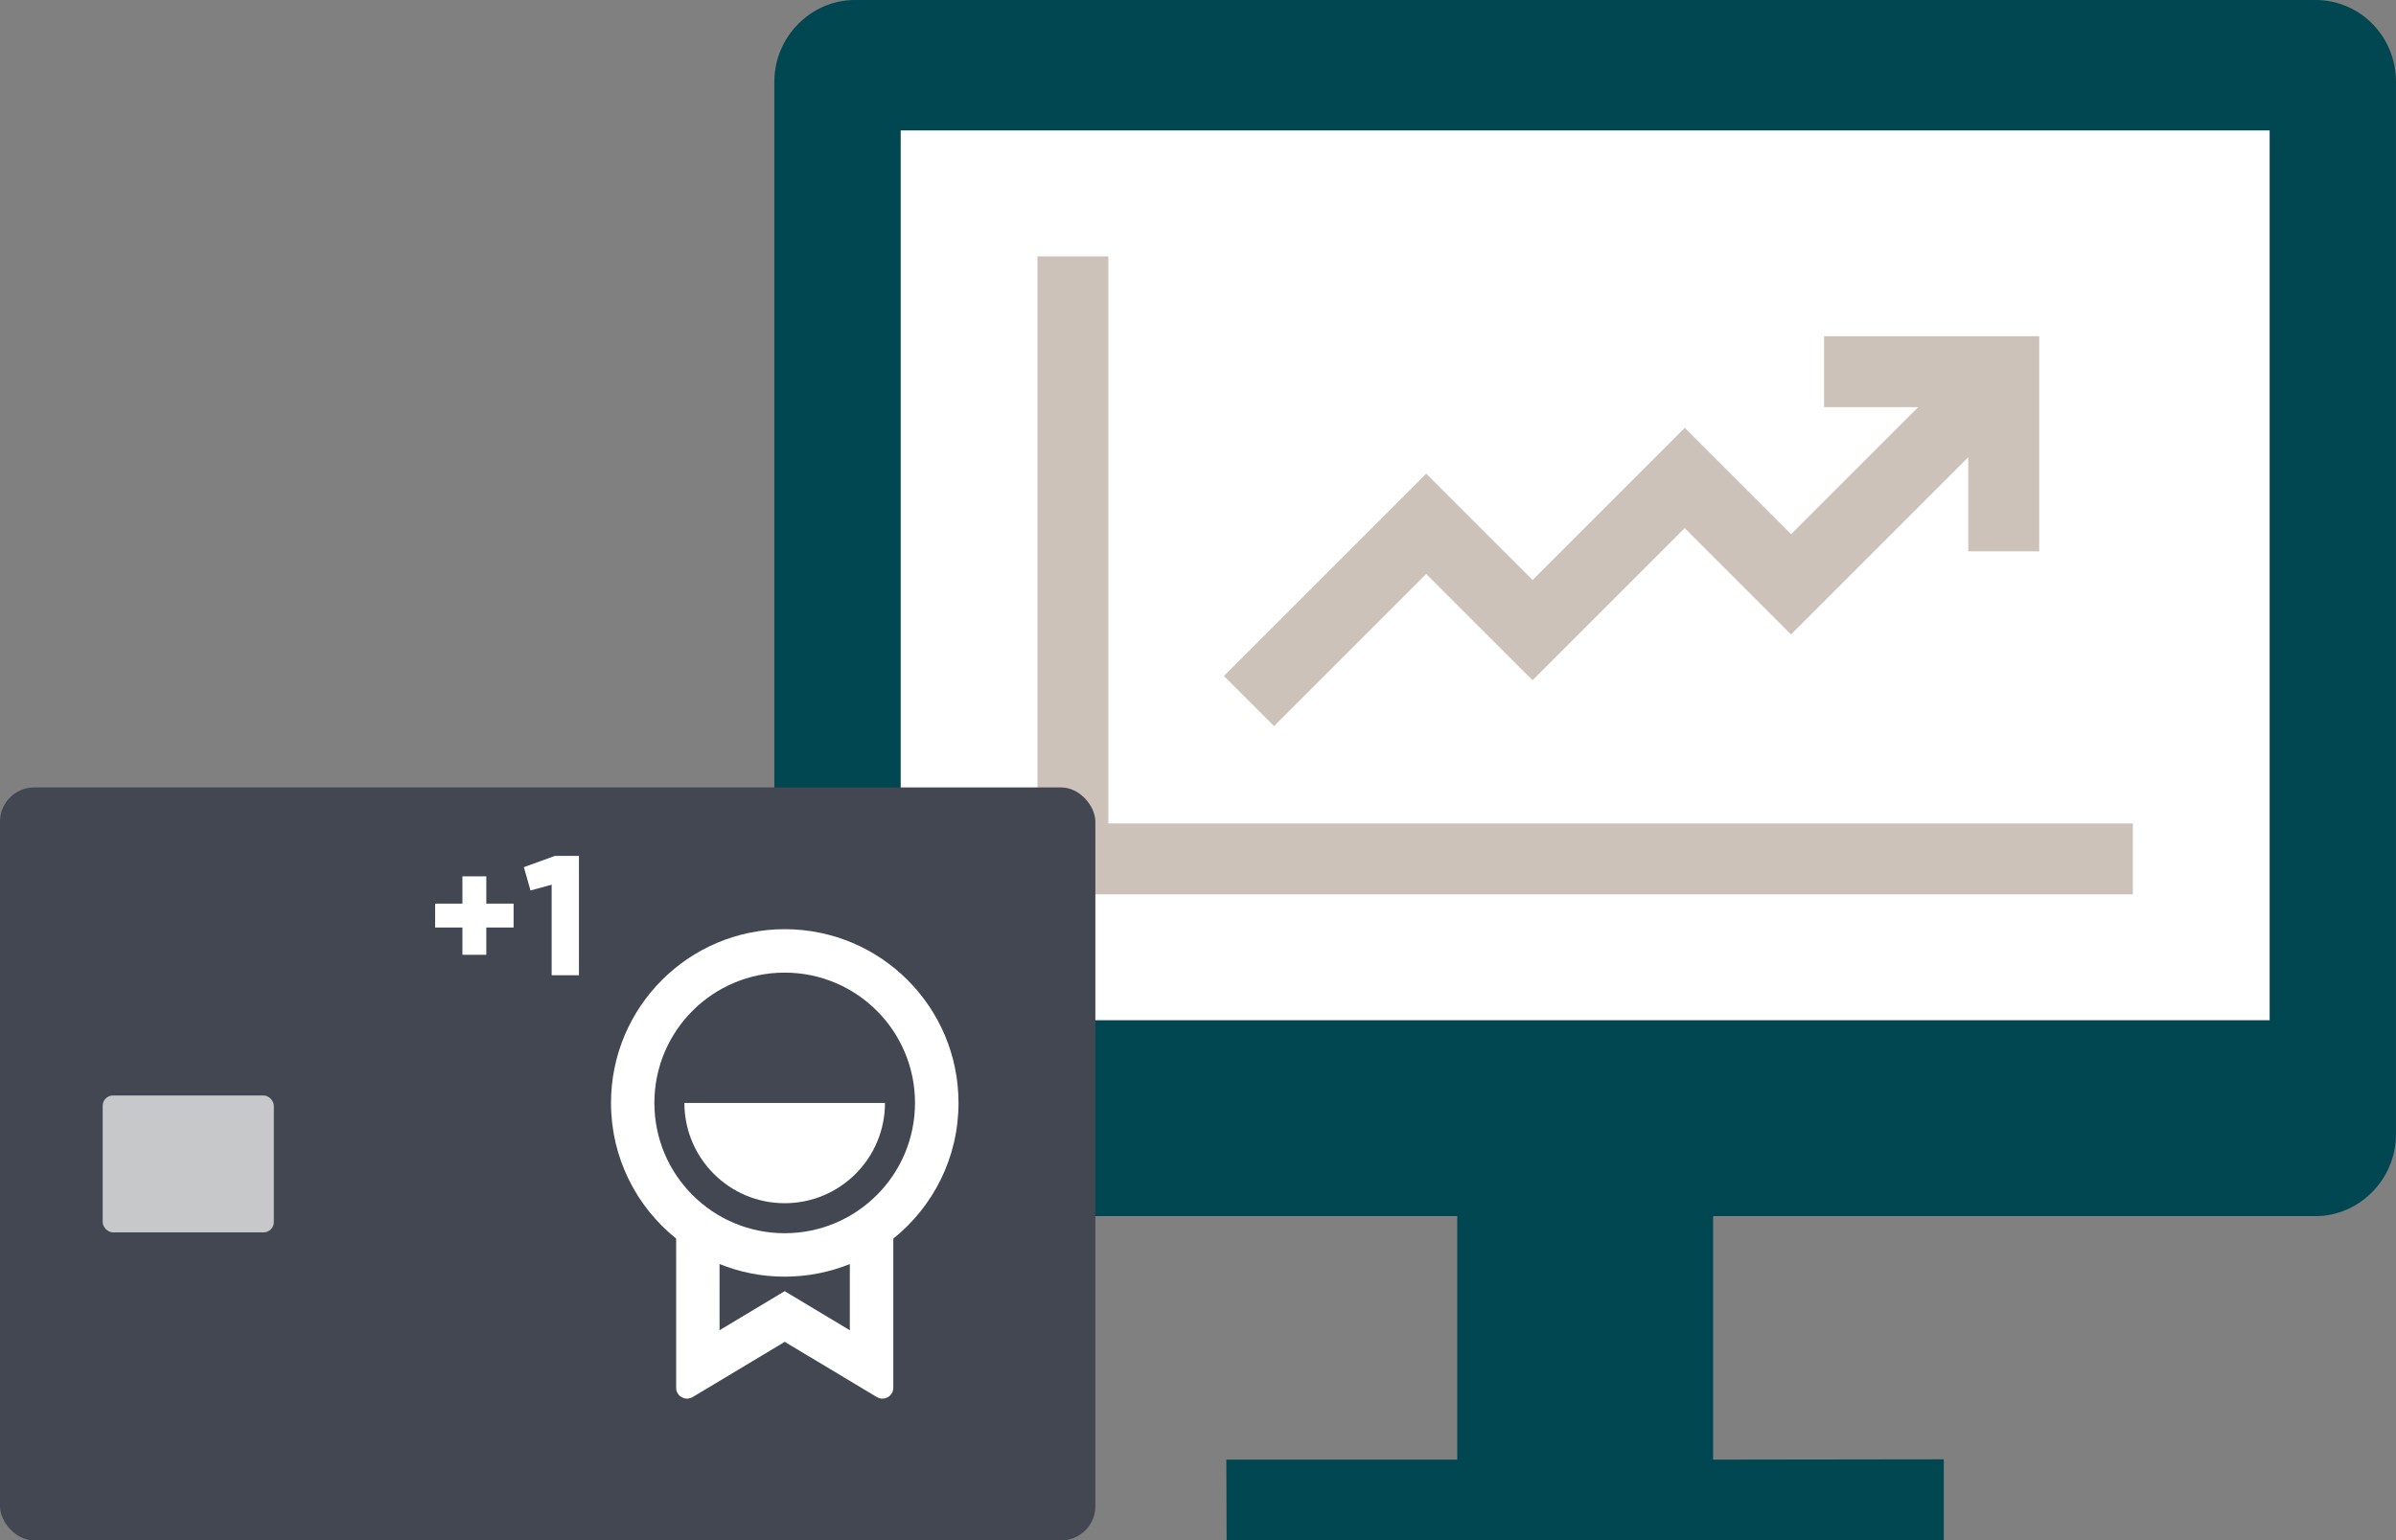 <?xml version="1.0" encoding="UTF-8"?>
<svg id="Layer_2" data-name="Layer 2" xmlns="http://www.w3.org/2000/svg" viewBox="0 0 699.97 450.06">
  <rect x="0" y="0" width="699.97" height="450.06" fill="#808080" stroke="none"/>
  <defs>
    <style>
      .cls-1 {
        fill: #ccc2ba;
      }

      .cls-2 {
        fill: #004751;
      }

      .cls-3 {
        fill: #434751;
      }

      .cls-4 {
        fill: #fff;
      }

      .cls-5 {
        fill: #c7c8ca;
      }
    </style>
  </defs>
  <g id="Layer_1-2" data-name="Layer 1">
    <g>
      <rect class="cls-4" x="263.09" y="38.1" width="400" height="260.01"/>
      <g>
        <path class="cls-1" d="M416.65,167.69l31.07,31.06,44.45-44.45h0s31.07,31.07,31.07,31.07l51.78-51.78v27.5h20.72v-62.86h-62.86v20.72h27.5l-37.13,37.12-31.07-31.06-44.45,44.45-31.07-31.06-59.1,59.1,14.64,14.64,44.45-44.45Z"/>
        <polygon class="cls-1" points="323.8 240.59 323.8 74.9 303.09 74.9 303.09 261.3 623.09 261.3 623.09 240.59 323.8 240.59"/>
      </g>
      <path class="cls-2" d="M500.47,355.31v71.15l67.38-.09v23.69h-209.5l-.09-23.6h67.46v-71.15h-176.01c-12.97,0-23.49-10.63-23.49-23.87V23.86c0-13.18,10.79-23.86,23.49-23.86h426.76c12.98,0,23.49,10.63,23.49,23.86v307.58c0,13.18-10.78,23.87-23.49,23.87h-176.01ZM263.09,38.1v260.01h400V38.1h-400Z"/>
      <rect class="cls-3" y="230.06" width="320" height="220" rx="10" ry="10"/>
      <rect class="cls-5" x="30" y="320.06" width="50" height="40" rx="3" ry="3"/>
      <g>
        <path class="cls-4" d="M260.97,361.87v43.6c0,1.75-1.42,3.17-3.17,3.17-.57,0-1.14-.16-1.63-.45l-26.92-16.15-26.92,16.15c-1.5.9-3.45.41-4.35-1.09-.3-.49-.45-1.06-.45-1.63v-43.6c-11.6-9.3-19.03-23.6-19.03-39.63,0-28.03,22.72-50.76,50.76-50.76s50.76,22.72,50.76,50.76c0,16.03-7.43,30.32-19.03,39.63ZM210.21,369.31v19.35l19.03-11.42,19.03,11.42v-19.35c-5.88,2.38-12.3,3.69-19.03,3.69s-13.16-1.31-19.03-3.69ZM229.24,360.31c21.02,0,38.07-17.04,38.07-38.07s-17.04-38.07-38.07-38.07-38.07,17.04-38.07,38.07,17.04,38.07,38.07,38.07Z"/>
        <path class="cls-4" d="M258.54,322.24c0,16.18-13.12,29.3-29.3,29.3-16.18,0-29.3-13.12-29.3-29.3h58.59Z"/>
      </g>
      <g>
        <path class="cls-4" d="M142.07,264.01h7.97v6.98h-7.97v7.97h-6.98v-7.97h-7.97v-6.98h7.97v-7.97h6.98v7.97Z"/>
        <path class="cls-4" d="M153.03,253.35l9.12-3.29h6.98v34.88h-7.97v-26.46l-6.18,1.69-1.94-6.83Z"/>
      </g>
    </g>
  </g>
</svg>